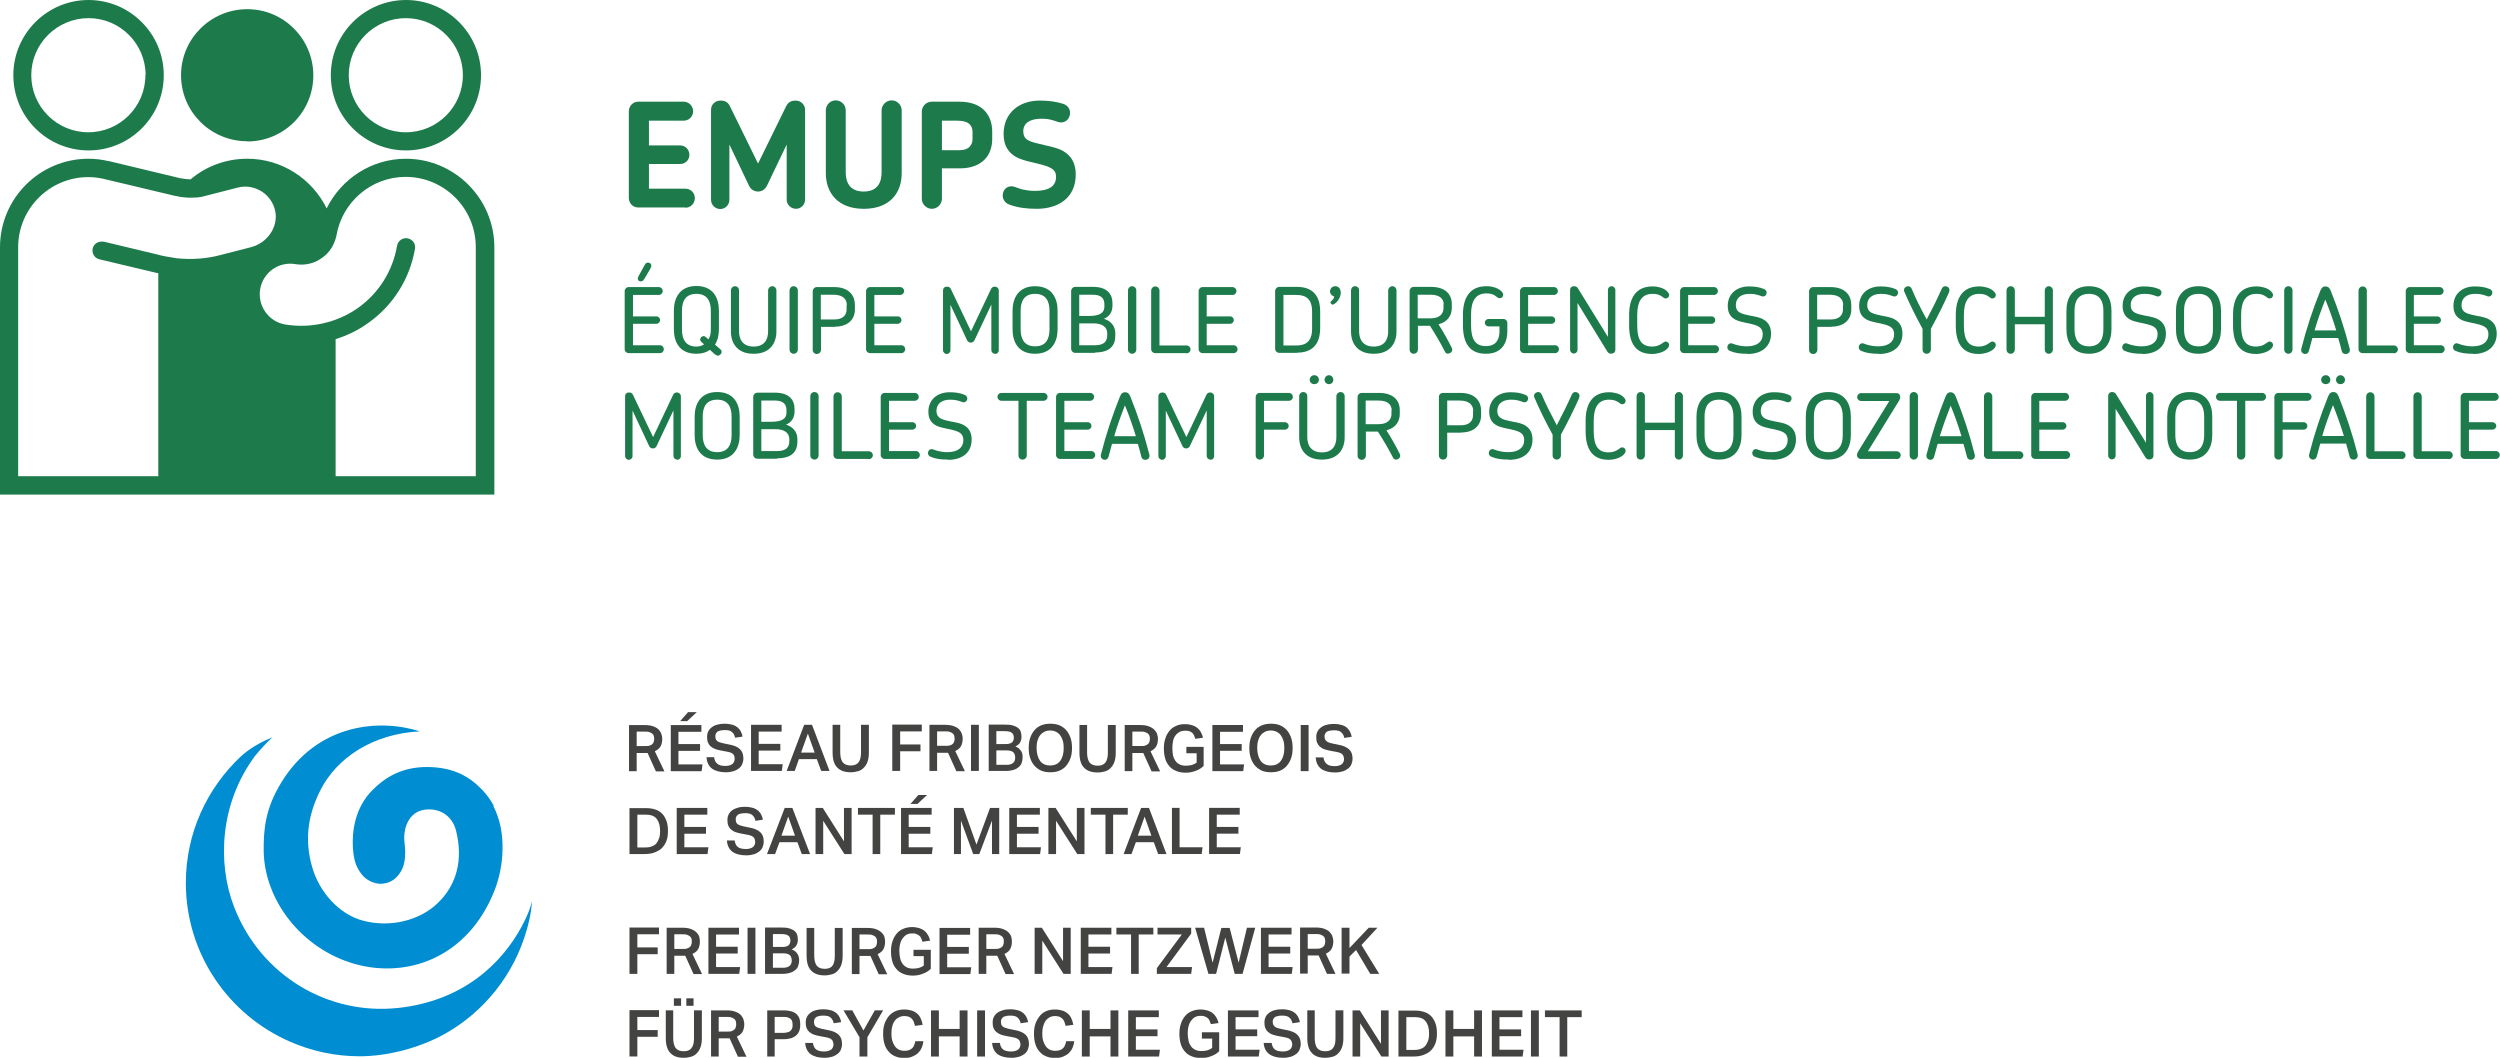 <svg xmlns="http://www.w3.org/2000/svg" xmlns:xlink="http://www.w3.org/1999/xlink" id="Calque_2" viewBox="0 0 114.34 48.38"><defs><style>.cls-1{fill:#008dd2;}.cls-2{clip-path:url(#clippath-1);}.cls-3{fill:#1d7b4b;}.cls-4{clip-path:url(#clippath);}.cls-5{fill:#434342;}.cls-6{fill:none;}</style><clipPath id="clippath"><rect class="cls-6" width="114.34" height="22.61"></rect></clipPath><clipPath id="clippath-1"><rect class="cls-6" x="8.5" y="31.75" width="63.84" height="16.63"></rect></clipPath></defs><g id="Calque_1-2"><g class="cls-4"><path class="cls-3" d="m31.35,9.49h-2.16c-.24,0-.43-.19-.43-.44v-3.96c0-.24.19-.44.43-.44h2.07c.25,0,.44.2.44.44s-.19.43-.44.43h-1.58v1.13h1.43c.23,0,.42.19.42.43s-.19.42-.42.42h-1.43v1.13h1.67c.24,0,.43.19.43.43s-.19.44-.43.44"></path><path class="cls-3" d="m36.41,9.55c-.24,0-.43-.19-.43-.42v-2.52l-.9,1.88c-.09.18-.24.27-.41.27s-.33-.09-.41-.26l-.9-1.89v2.53c0,.23-.19.42-.42.42s-.42-.19-.42-.42v-4.12c0-.24.19-.42.43-.42.23,0,.35.08.44.27l1.28,2.61,1.29-2.63c.1-.2.26-.25.43-.25.24,0,.43.19.43.42v4.11c0,.24-.19.42-.42.42"></path><path class="cls-3" d="m39.5,9.55c-1.19,0-1.73-.74-1.73-1.63v-2.87c0-.25.2-.46.45-.46s.46.2.46.46v2.83c0,.41.15.88.82.88s.82-.46.82-.88v-2.83c0-.25.21-.46.46-.46s.46.21.46.46v2.87c0,.9-.54,1.63-1.73,1.63"></path><path class="cls-3" d="m44.48,6.04c0-.26-.13-.52-.68-.52h-.72v1.35h.8c.45,0,.6-.25.6-.52v-.31Zm-.56,1.66h-.84v1.39c0,.25-.21.46-.46.46s-.46-.21-.46-.46v-3.98c0-.25.2-.46.46-.46h1.25c1.15,0,1.51.71,1.51,1.37v.34c0,.8-.53,1.34-1.47,1.34"></path><path class="cls-3" d="m47.42,9.55c-.46,0-.87-.05-1.25-.19-.21-.07-.31-.25-.31-.42,0-.22.15-.42.4-.42.15,0,.27.09.53.15.14.03.31.06.55.06.68,0,.96-.25.96-.64,0-.28-.14-.42-.66-.56-.33-.09-.86-.18-1.17-.35-.33-.19-.57-.5-.57-1.05,0-.99.74-1.53,1.65-1.53.38,0,.74.04,1.08.15.21.07.31.24.31.41,0,.22-.15.44-.42.44-.13,0-.23-.07-.44-.12-.11-.03-.25-.05-.46-.05-.52,0-.82.21-.82.57s.21.45.65.56c.42.11.92.18,1.21.37.37.23.54.58.54,1.05,0,1.05-.77,1.57-1.79,1.57"></path><path class="cls-3" d="m30.97,21.02c-.1,0-.17-.08-.17-.17v-2.08l-.77,1.63c-.03.07-.1.11-.17.11s-.14-.04-.17-.11l-.76-1.62v2.08c0,.09-.08.17-.17.17s-.17-.08-.17-.17v-2.74c0-.1.07-.17.18-.17.09,0,.15.04.18.11l.92,1.93.92-1.94c.04-.08.11-.1.17-.1.1,0,.18.08.18.17v2.74c0,.1-.08.17-.17.17"></path><path class="cls-3" d="m33.46,19.05c0-.43-.16-.77-.66-.77s-.66.34-.66.77v.85c0,.43.16.78.66.78s.66-.34.66-.78v-.85Zm-.66,1.97c-.78,0-1.03-.55-1.03-1.12v-.85c0-.56.26-1.12,1.03-1.12s1.03.55,1.03,1.12v.85c0,.56-.26,1.12-1.03,1.12"></path><path class="cls-3" d="m36.1,20.08c0-.28-.23-.45-.62-.45h-.66v1h.72c.43,0,.56-.19.56-.46v-.1Zm-.13-1.33c0-.25-.14-.43-.52-.43h-.63v.97h.45c.42,0,.7-.1.7-.42v-.12Zm-.42,2.23h-.91c-.1,0-.19-.08-.19-.19v-2.64c0-.1.08-.19.19-.19h.82c.64,0,.88.34.88.74v.12c0,.3-.15.5-.39.6.32.1.52.34.52.66v.11c0,.45-.24.77-.92.77"></path><path class="cls-3" d="m37.25,21.02c-.1,0-.19-.08-.19-.19v-2.71c0-.1.08-.19.19-.19s.19.09.19.19v2.71c0,.1-.08.19-.19.19"></path><path class="cls-3" d="m39.73,20.99h-1.43c-.1,0-.18-.08-.18-.18v-2.68c0-.1.08-.19.19-.19s.19.09.19.19v2.51h1.24c.1,0,.18.08.18.18s-.08.18-.18.18"></path><path class="cls-3" d="m41.9,20.99h-1.44c-.1,0-.18-.08-.18-.18v-2.66c0-.09.08-.18.18-.18h1.38c.1,0,.18.08.18.18,0,.1-.08.18-.18.18h-1.18v.98h1.07c.1,0,.17.08.17.17s-.08.17-.17.17h-1.07v.98h1.24c.09,0,.17.08.17.18s-.08.18-.17.18"></path><path class="cls-3" d="m43.35,21.02c-.31,0-.56-.03-.79-.13-.08-.03-.12-.1-.12-.17,0-.09.07-.18.17-.18.08,0,.14.06.35.1.1.02.21.04.37.04.5,0,.73-.23.73-.55,0-.25-.13-.36-.4-.44-.22-.07-.61-.11-.83-.22-.22-.11-.37-.29-.37-.64,0-.56.42-.89.97-.89.26,0,.48.03.69.12.08.03.12.1.12.16,0,.09-.06.18-.17.18-.06,0-.13-.05-.31-.09-.08-.02-.17-.03-.31-.03-.39,0-.62.2-.62.51,0,.26.15.36.41.43.28.08.68.1.9.26.19.13.3.32.3.62,0,.6-.43.93-1.07.93"></path><path class="cls-3" d="m47.74,18.33h-.78v2.5c0,.1-.08.19-.19.19s-.19-.08-.19-.19v-2.5h-.78c-.1,0-.18-.08-.18-.18s.08-.18.18-.18h1.93c.1,0,.18.08.18.18s-.08.18-.18.18"></path><path class="cls-3" d="m49.92,20.99h-1.44c-.1,0-.18-.08-.18-.18v-2.66c0-.09.08-.18.18-.18h1.38c.1,0,.18.08.18.18,0,.1-.08.18-.18.18h-1.18v.98h1.07c.1,0,.17.08.17.17s-.08.17-.17.17h-1.07v.98h1.24c.09,0,.17.08.17.18s-.08.18-.17.18"></path><path class="cls-3" d="m51.45,18.54c-.18.46-.35.92-.49,1.41h.99c-.15-.49-.31-.95-.5-1.41m.93,2.49c-.08,0-.16-.04-.18-.14-.05-.2-.1-.4-.16-.59h-1.18c-.05.19-.11.4-.16.59-.03.1-.1.14-.17.14-.1,0-.21-.09-.18-.23.24-.95.53-1.81.87-2.66.07-.17.15-.2.24-.2s.17.03.24.2c.34.85.63,1.71.87,2.66.03.14-.07.23-.18.23"></path><path class="cls-3" d="m55.36,21.02c-.1,0-.17-.08-.17-.17v-2.08l-.77,1.63c-.03.07-.1.11-.17.11s-.14-.04-.17-.11l-.76-1.62v2.08c0,.09-.08.17-.17.17s-.17-.08-.17-.17v-2.74c0-.1.08-.17.18-.17.09,0,.15.04.18.11l.92,1.93.92-1.94c.04-.08.11-.1.17-.1.1,0,.18.08.18.17v2.74c0,.1-.08.17-.17.17"></path><path class="cls-3" d="m58.96,18.33h-1.15v.98h.96c.09,0,.17.08.17.17s-.08.17-.17.17h-.96v1.18c0,.1-.08.19-.19.19s-.19-.08-.19-.19v-2.68c0-.09.08-.18.18-.18h1.34c.1,0,.18.08.18.18,0,.1-.08.18-.18.18"></path><path class="cls-3" d="m60.78,17.16c.11,0,.2.09.2.21s-.09.2-.2.2-.2-.09-.2-.2.09-.21.2-.21m-.67,0c.12,0,.21.09.21.21s-.09.2-.21.2-.21-.09-.21-.2.09-.21.21-.21m.34,3.86c-.72,0-1.03-.46-1.03-1.02v-1.88c0-.1.08-.19.18-.19.11,0,.19.08.19.19v1.87c0,.37.17.7.67.7s.66-.33.66-.7v-1.87c0-.1.09-.19.19-.19.11,0,.19.09.19.19v1.88c0,.56-.32,1.02-1.03,1.02"></path><path class="cls-3" d="m63.65,18.76c0-.23-.16-.44-.59-.44h-.6v1.08h.59c.42,0,.59-.22.59-.46v-.18Zm.21,2.26c-.07,0-.13-.03-.16-.11-.2-.39-.43-.78-.68-1.17h-.55v1.1c0,.1-.08.19-.19.19s-.19-.08-.19-.19v-2.68c0-.1.08-.19.19-.19h.78c.67,0,.96.34.96.79v.18c0,.33-.19.64-.61.74.23.36.43.72.61,1.08.07.14-.05.26-.17.26"></path><path class="cls-3" d="m67.38,18.79c0-.21-.13-.47-.61-.47h-.58v1.13h.63c.39,0,.55-.21.55-.46v-.2Zm-.54,1h-.65v1.04c0,.1-.08.19-.19.19s-.19-.08-.19-.19v-2.68c0-.1.08-.18.19-.18h.79c.71,0,.95.42.95.81v.21c0,.47-.33.79-.91.79"></path><path class="cls-3" d="m69,21.02c-.31,0-.56-.03-.79-.13-.08-.03-.12-.1-.12-.17,0-.09.07-.18.17-.18.07,0,.14.06.35.1.1.02.21.04.37.04.5,0,.73-.23.73-.55,0-.25-.13-.36-.4-.44-.22-.07-.61-.11-.83-.22-.22-.11-.37-.29-.37-.64,0-.56.42-.89.97-.89.26,0,.48.03.69.12.08.03.12.1.12.16,0,.09-.06.18-.17.18-.06,0-.13-.05-.31-.09-.08-.02-.17-.03-.31-.03-.39,0-.62.2-.62.51,0,.26.15.36.41.43.28.08.68.1.9.26.19.13.3.32.3.62,0,.6-.43.93-1.07.93"></path><path class="cls-3" d="m72.23,18.19c-.22.49-.49,1.05-.84,1.69v.95c0,.1-.08.19-.19.19s-.19-.08-.19-.19v-.95c-.35-.64-.62-1.2-.83-1.69-.01-.02-.02-.05-.02-.08,0-.11.1-.18.19-.18.06,0,.12.03.16.11.17.41.41.88.69,1.41.28-.53.51-1,.69-1.41.04-.08.1-.11.16-.11.1,0,.19.07.19.18,0,.02,0,.05-.02.07"></path><path class="cls-3" d="m74.19,18.49c-.07,0-.1-.06-.22-.12-.08-.05-.19-.09-.38-.09-.48,0-.7.33-.7.97v.48c0,.67.21.96.68.96.19,0,.33-.06.42-.12.09-.06.14-.11.2-.11.09,0,.16.07.16.16,0,.07-.05.14-.13.21-.15.12-.4.2-.65.2-.77,0-1.05-.53-1.05-1.3v-.49c0-.74.29-1.3,1.07-1.3.26,0,.5.08.63.19.08.07.13.14.13.2,0,.09-.06.16-.17.16"></path><path class="cls-3" d="m76.79,21.02c-.11,0-.19-.08-.19-.19v-1.16h-1.37v1.16c0,.1-.08.19-.19.19s-.19-.08-.19-.19v-2.71c0-.1.08-.19.19-.19s.19.09.19.19v1.21h1.37v-1.21c0-.1.08-.19.19-.19.1,0,.18.09.18.19v2.71c0,.1-.08.19-.18.19"></path><path class="cls-3" d="m79.28,19.05c0-.43-.16-.77-.66-.77s-.66.34-.66.77v.85c0,.43.16.78.66.78s.66-.34.66-.78v-.85Zm-.66,1.97c-.78,0-1.03-.55-1.03-1.12v-.85c0-.56.26-1.12,1.03-1.12s1.03.55,1.03,1.12v.85c0,.56-.26,1.12-1.03,1.12"></path><path class="cls-3" d="m81.05,21.02c-.31,0-.56-.03-.79-.13-.08-.03-.12-.1-.12-.17,0-.09.07-.18.17-.18.07,0,.14.06.35.1.1.02.21.04.37.04.5,0,.73-.23.73-.55,0-.25-.13-.36-.4-.44-.22-.07-.61-.11-.83-.22-.22-.11-.37-.29-.37-.64,0-.56.42-.89.97-.89.26,0,.48.03.69.12.08.03.12.1.12.16,0,.09-.06.18-.17.18-.06,0-.13-.05-.31-.09-.08-.02-.17-.03-.31-.03-.39,0-.62.2-.62.51,0,.26.15.36.41.43.28.08.68.1.9.26.19.13.3.32.3.62,0,.6-.43.93-1.07.93"></path><path class="cls-3" d="m84.28,19.05c0-.43-.16-.77-.66-.77s-.66.34-.66.77v.85c0,.43.16.78.66.78s.66-.34.66-.78v-.85Zm-.66,1.97c-.78,0-1.03-.55-1.03-1.12v-.85c0-.56.26-1.12,1.03-1.12s1.03.55,1.03,1.12v.85c0,.56-.26,1.12-1.03,1.12"></path><path class="cls-3" d="m86.74,20.99h-1.63c-.11,0-.18-.08-.18-.18,0-.06.03-.12.06-.17l1.42-2.3h-1.29c-.1,0-.18-.08-.18-.18s.08-.18.18-.18h1.62c.11,0,.17.08.17.18,0,.05-.02.11-.05.16l-1.43,2.32h1.32c.1,0,.18.08.18.18s-.08.18-.18.18"></path><path class="cls-3" d="m87.53,21.02c-.1,0-.19-.08-.19-.19v-2.71c0-.1.08-.19.19-.19s.19.09.19.19v2.71c0,.1-.08.19-.19.19"></path><path class="cls-3" d="m89.22,18.54c-.18.46-.35.92-.5,1.41h.99c-.15-.49-.31-.95-.5-1.41m.93,2.49c-.08,0-.16-.04-.18-.14-.05-.2-.1-.4-.16-.59h-1.18c-.05.19-.11.4-.16.59-.03.1-.1.14-.17.14-.1,0-.21-.09-.18-.23.24-.95.53-1.81.87-2.66.07-.17.15-.2.23-.2s.17.03.24.2c.34.85.63,1.71.87,2.66.03.14-.07.23-.18.23"></path><path class="cls-3" d="m92.35,20.99h-1.43c-.1,0-.18-.08-.18-.18v-2.68c0-.1.08-.19.19-.19s.19.09.19.19v2.51h1.24c.1,0,.18.08.18.18s-.08.18-.18.18"></path><path class="cls-3" d="m94.52,20.99h-1.44c-.1,0-.18-.08-.18-.18v-2.66c0-.09.08-.18.18-.18h1.37c.1,0,.18.08.18.18,0,.1-.08.18-.18.18h-1.18v.98h1.07c.1,0,.17.08.17.17s-.08.17-.17.17h-1.07v.98h1.24c.09,0,.17.08.17.18s-.08.18-.17.18"></path><path class="cls-3" d="m98.31,21.02c-.07,0-.14-.03-.18-.09l-1.37-2.23v2.14c0,.1-.08.17-.17.17s-.17-.08-.17-.17v-2.74c0-.09.07-.17.18-.17.08,0,.14.03.18.1l1.37,2.22v-2.15c0-.09.08-.17.17-.17s.17.08.17.17v2.74c0,.1-.07.17-.18.17"></path><path class="cls-3" d="m100.81,19.05c0-.43-.16-.77-.66-.77s-.66.34-.66.77v.85c0,.43.16.78.66.78s.66-.34.66-.78v-.85Zm-.66,1.97c-.78,0-1.03-.55-1.03-1.12v-.85c0-.56.26-1.12,1.03-1.12s1.03.55,1.03,1.12v.85c0,.56-.26,1.12-1.03,1.12"></path><path class="cls-3" d="m103.47,18.33h-.78v2.5c0,.1-.08.19-.19.19s-.19-.08-.19-.19v-2.5h-.78c-.1,0-.18-.08-.18-.18s.08-.18.18-.18h1.93c.1,0,.18.08.18.18s-.08.18-.18.18"></path><path class="cls-3" d="m105.55,18.33h-1.15v.98h.96c.1,0,.17.08.17.17s-.07.17-.17.17h-.96v1.18c0,.1-.08.19-.19.19s-.19-.08-.19-.19v-2.68c0-.09.08-.18.18-.18h1.34c.1,0,.18.08.18.18,0,.1-.08.18-.18.18"></path><path class="cls-3" d="m107.04,17.16c.11,0,.21.09.21.21s-.09.2-.21.2-.2-.09-.2-.2.09-.21.2-.21m-.34,1.37c-.18.46-.35.92-.49,1.41h.99c-.15-.49-.31-.95-.5-1.41m-.33-1.37c.12,0,.21.09.21.21s-.09.2-.21.2-.21-.09-.21-.2.09-.21.21-.21m1.27,3.86c-.08,0-.16-.04-.18-.14-.05-.2-.1-.4-.16-.59h-1.18c-.05.19-.11.4-.16.59-.03.1-.1.14-.17.14-.1,0-.21-.09-.18-.23.24-.95.53-1.81.87-2.66.07-.17.15-.2.24-.2s.17.03.24.2c.34.85.63,1.71.87,2.66.03.14-.07.23-.18.23"></path><path class="cls-3" d="m109.83,20.99h-1.43c-.1,0-.18-.08-.18-.18v-2.68c0-.1.08-.19.19-.19s.19.09.19.19v2.51h1.24c.1,0,.18.08.18.18s-.08.18-.18.18"></path><path class="cls-3" d="m111.99,20.99h-1.43c-.1,0-.18-.08-.18-.18v-2.68c0-.1.08-.19.19-.19s.19.09.19.19v2.51h1.24c.1,0,.18.08.18.18s-.08.18-.18.18"></path><path class="cls-3" d="m114.16,20.99h-1.44c-.1,0-.18-.08-.18-.18v-2.66c0-.09.08-.18.18-.18h1.38c.1,0,.18.08.18.18,0,.1-.08.18-.18.18h-1.18v.98h1.07c.1,0,.18.08.18.17s-.08.17-.18.17h-1.07v.98h1.24c.09,0,.17.08.17.18s-.08.18-.17.18"></path><path class="cls-3" d="m29.75,12.28l-.29.49c-.05.07-.08.1-.16.1s-.13-.06-.13-.13c0-.04.01-.06.03-.1l.29-.53c.03-.06.07-.1.15-.1.1,0,.15.07.15.15,0,.04-.02.09-.05.12m.45,3.87h-1.44c-.1,0-.18-.08-.18-.18v-2.66c0-.09.08-.18.18-.18h1.38c.1,0,.18.08.18.18s-.08.18-.18.18h-1.18v.98h1.07c.1,0,.17.08.17.17s-.08.17-.17.17h-1.07v.98h1.24c.09,0,.17.08.17.18s-.08.18-.17.18"></path><path class="cls-3" d="m32.51,14.21c0-.43-.16-.77-.66-.77s-.66.34-.66.77v.86c0,.43.16.78.66.78.15,0,.26-.04.35-.1l-.13-.12c-.07-.06-.06-.15,0-.21.05-.05.13-.07.19-.02l.14.12c.08-.12.11-.27.11-.44v-.86Zm.21,2.02l-.25-.23c-.15.11-.35.18-.62.18-.78,0-1.03-.55-1.03-1.12v-.86c0-.56.26-1.12,1.03-1.12s1.03.55,1.03,1.12v.86c0,.25-.05.5-.18.7l.25.22c.08.07.07.17,0,.23-.06.07-.16.08-.23,0"></path><path class="cls-3" d="m34.46,16.18c-.72,0-1.03-.46-1.03-1.02v-1.88c0-.1.08-.19.18-.19.11,0,.19.08.19.19v1.87c0,.37.17.7.67.7s.66-.33.66-.7v-1.87c0-.1.09-.19.19-.19.11,0,.19.09.19.19v1.88c0,.56-.32,1.02-1.03,1.02"></path><path class="cls-3" d="m36.3,16.18c-.1,0-.19-.08-.19-.19v-2.71c0-.1.08-.19.19-.19s.19.09.19.19v2.71c0,.1-.08.19-.19.19"></path><path class="cls-3" d="m38.73,13.95c0-.22-.13-.47-.61-.47h-.58v1.13h.63c.39,0,.55-.21.55-.46v-.2Zm-.54,1h-.64v1.05c0,.1-.08.19-.19.19s-.19-.08-.19-.19v-2.68c0-.1.08-.19.19-.19h.79c.71,0,.95.42.95.81v.21c0,.47-.33.79-.91.79"></path><path class="cls-3" d="m41.23,16.15h-1.44c-.1,0-.18-.08-.18-.18v-2.66c0-.09.08-.18.18-.18h1.38c.1,0,.18.08.18.18s-.08.18-.18.18h-1.18v.98h1.07c.1,0,.17.08.17.17s-.08.17-.17.17h-1.07v.98h1.24c.09,0,.17.08.17.18s-.08.18-.17.18"></path><path class="cls-3" d="m45.51,16.18c-.1,0-.17-.08-.17-.17v-2.08l-.77,1.63c-.03.07-.1.11-.17.11s-.14-.04-.17-.11l-.76-1.62v2.08c0,.09-.08.17-.17.17s-.17-.08-.17-.17v-2.74c0-.1.07-.17.18-.17.09,0,.15.04.18.11l.92,1.93.92-1.94c.04-.08.11-.1.17-.1.1,0,.18.08.18.17v2.74c0,.1-.08.17-.17.17"></path><path class="cls-3" d="m48,14.21c0-.43-.16-.77-.66-.77s-.66.34-.66.77v.85c0,.43.16.78.66.78s.66-.34.66-.78v-.85Zm-.66,1.97c-.78,0-1.03-.55-1.03-1.12v-.85c0-.56.26-1.12,1.03-1.12s1.03.55,1.03,1.12v.85c0,.56-.26,1.12-1.03,1.12"></path><path class="cls-3" d="m50.64,15.24c0-.28-.23-.45-.62-.45h-.66v1h.72c.43,0,.56-.19.56-.46v-.1Zm-.13-1.33c0-.25-.14-.43-.52-.43h-.63v.97h.45c.42,0,.7-.1.7-.43v-.12Zm-.42,2.23h-.91c-.1,0-.19-.08-.19-.19v-2.64c0-.1.08-.19.19-.19h.82c.64,0,.88.34.88.74v.12c0,.3-.15.5-.39.6.32.1.52.34.52.66v.11c0,.45-.24.77-.92.77"></path><path class="cls-3" d="m51.78,16.18c-.1,0-.19-.08-.19-.19v-2.71c0-.1.08-.19.19-.19s.19.09.19.19v2.71c0,.1-.08.19-.19.19"></path><path class="cls-3" d="m54.26,16.15h-1.43c-.1,0-.18-.08-.18-.18v-2.68c0-.1.08-.19.19-.19s.19.09.19.19v2.51h1.24c.1,0,.18.08.18.18s-.08.18-.18.18"></path><path class="cls-3" d="m56.44,16.15h-1.44c-.1,0-.18-.08-.18-.18v-2.66c0-.09.08-.18.18-.18h1.37c.1,0,.18.08.18.18s-.08.18-.18.18h-1.18v.98h1.07c.1,0,.17.08.17.17s-.08.17-.17.17h-1.07v.98h1.24c.09,0,.17.08.17.18s-.08.18-.17.18"></path><path class="cls-3" d="m60.01,14.26c0-.39-.11-.77-.71-.77h-.6v2.31h.6c.6,0,.71-.39.71-.77v-.76Zm-.69,1.88h-.81c-.1,0-.19-.08-.19-.19v-2.64c0-.1.08-.19.19-.19h.81c.92,0,1.06.67,1.06,1.12v.77c0,.45-.14,1.12-1.06,1.12"></path><path class="cls-3" d="m60.94,13.93s-.09-.04-.09-.09c0-.09.14-.09.17-.28-.11-.03-.19-.12-.19-.23,0-.14.11-.24.24-.24.15,0,.25.12.25.29,0,.34-.3.56-.39.56"></path><path class="cls-3" d="m62.82,16.18c-.72,0-1.03-.46-1.03-1.02v-1.88c0-.1.08-.19.18-.19.11,0,.19.08.19.19v1.87c0,.37.17.7.67.7s.66-.33.66-.7v-1.87c0-.1.09-.19.19-.19.11,0,.19.09.19.19v1.88c0,.56-.32,1.02-1.03,1.02"></path><path class="cls-3" d="m66.03,13.92c0-.23-.16-.44-.59-.44h-.6v1.08h.59c.42,0,.59-.22.59-.46v-.18Zm.21,2.26c-.07,0-.13-.03-.16-.11-.2-.39-.43-.78-.68-1.17h-.55v1.09c0,.1-.08.19-.19.19s-.19-.08-.19-.19v-2.68c0-.1.08-.19.19-.19h.78c.67,0,.96.34.96.79v.18c0,.33-.19.64-.61.74.23.36.43.72.61,1.08.07.14-.05.26-.17.26"></path><path class="cls-3" d="m67.96,16.18c-.77,0-1.05-.52-1.05-1.3v-.49c0-.74.29-1.3,1.07-1.3.27,0,.5.08.64.19.09.07.13.14.13.2,0,.09-.06.16-.17.16-.07,0-.11-.06-.22-.13-.08-.05-.19-.09-.38-.09-.48,0-.7.33-.7.97v.48c0,.67.21.96.68.96.43,0,.62-.26.62-.68v-.22h-.5c-.09,0-.17-.08-.17-.17s.07-.17.17-.17h.68c.1,0,.18.08.18.19v.37c0,.58-.29,1.03-.97,1.03"></path><path class="cls-3" d="m71.14,16.15h-1.44c-.1,0-.18-.08-.18-.18v-2.66c0-.09.08-.18.18-.18h1.37c.1,0,.18.08.18.18s-.08.18-.18.18h-1.18v.98h1.07c.1,0,.17.08.17.17s-.08.17-.17.17h-1.07v.98h1.24c.09,0,.17.08.17.18s-.08.18-.17.18"></path><path class="cls-3" d="m73.7,16.18c-.07,0-.14-.03-.18-.09l-1.37-2.23v2.14c0,.1-.08.17-.17.17s-.17-.08-.17-.17v-2.74c0-.1.07-.17.18-.17.08,0,.14.03.18.1l1.37,2.22v-2.15c0-.1.08-.17.17-.17s.17.08.17.17v2.74c0,.1-.07.17-.18.17"></path><path class="cls-3" d="m76.17,13.65c-.07,0-.1-.06-.21-.12-.08-.05-.19-.09-.38-.09-.48,0-.7.33-.7.97v.48c0,.67.21.96.68.96.19,0,.33-.06.42-.12.09-.06.15-.11.2-.11.09,0,.16.07.16.16,0,.07-.05.14-.13.21-.15.12-.41.2-.65.2-.77,0-1.05-.52-1.05-1.3v-.49c0-.74.29-1.3,1.07-1.3.26,0,.5.08.63.19.08.07.13.14.13.2,0,.09-.06.16-.17.16"></path><path class="cls-3" d="m78.46,16.15h-1.44c-.1,0-.18-.08-.18-.18v-2.66c0-.09.08-.18.18-.18h1.37c.1,0,.18.08.18.18s-.08.18-.18.18h-1.18v.98h1.07c.1,0,.17.08.17.17s-.08.17-.17.17h-1.07v.98h1.24c.09,0,.17.08.17.18s-.08.18-.17.18"></path><path class="cls-3" d="m79.91,16.18c-.31,0-.56-.03-.79-.13-.08-.03-.12-.1-.12-.17,0-.09.07-.18.17-.18.07,0,.14.06.35.1.1.02.21.04.37.04.5,0,.73-.23.73-.55,0-.25-.13-.36-.4-.44-.22-.07-.61-.11-.83-.22-.22-.11-.37-.29-.37-.64,0-.56.42-.89.97-.89.26,0,.48.03.69.12.08.03.12.1.12.16,0,.09-.06.18-.17.18-.06,0-.13-.05-.31-.09-.08-.02-.17-.03-.31-.03-.39,0-.62.2-.62.51,0,.27.15.36.41.43.28.08.68.1.9.26.19.13.3.32.3.62,0,.59-.43.93-1.07.93"></path><path class="cls-3" d="m84.3,13.95c0-.22-.13-.47-.61-.47h-.58v1.13h.63c.39,0,.55-.21.55-.46v-.2Zm-.54,1h-.64v1.05c0,.1-.08.19-.19.19s-.19-.08-.19-.19v-2.68c0-.1.08-.19.19-.19h.79c.71,0,.95.42.95.81v.21c0,.47-.33.79-.91.79"></path><path class="cls-3" d="m85.92,16.18c-.31,0-.56-.03-.79-.13-.08-.03-.12-.1-.12-.17,0-.09.07-.18.17-.18.07,0,.14.06.35.1.1.02.21.04.37.04.5,0,.73-.23.73-.55,0-.25-.13-.36-.4-.44-.22-.07-.61-.11-.83-.22-.22-.11-.37-.29-.37-.64,0-.56.42-.89.97-.89.26,0,.48.03.69.12.08.03.12.1.12.16,0,.09-.06.18-.17.18-.06,0-.13-.05-.31-.09-.08-.02-.17-.03-.31-.03-.39,0-.62.2-.62.51,0,.27.15.36.41.43.28.08.68.1.9.26.19.13.3.32.3.62,0,.59-.43.93-1.07.93"></path><path class="cls-3" d="m89.15,13.35c-.22.49-.49,1.05-.84,1.69v.95c0,.1-.08.19-.19.19s-.19-.08-.19-.19v-.95c-.35-.64-.62-1.2-.83-1.69-.01-.02-.02-.05-.02-.08,0-.11.1-.18.19-.18.06,0,.12.03.16.11.17.41.4.89.69,1.41.28-.53.51-1,.69-1.41.04-.08.1-.11.16-.11.1,0,.19.07.19.18,0,.02,0,.05-.02.07"></path><path class="cls-3" d="m91.11,13.65c-.07,0-.1-.06-.21-.12-.08-.05-.19-.09-.38-.09-.48,0-.7.33-.7.97v.48c0,.67.21.96.68.96.19,0,.33-.06.42-.12.09-.06.15-.11.2-.11.09,0,.16.07.16.16,0,.07-.05.14-.13.21-.15.12-.41.2-.65.2-.77,0-1.05-.52-1.05-1.3v-.49c0-.74.29-1.3,1.07-1.3.26,0,.5.08.63.19.08.07.13.14.13.2,0,.09-.06.16-.17.16"></path><path class="cls-3" d="m93.71,16.18c-.11,0-.19-.08-.19-.19v-1.16h-1.37v1.16c0,.1-.08.19-.19.19s-.19-.08-.19-.19v-2.71c0-.1.08-.19.19-.19s.19.09.19.19v1.21h1.37v-1.21c0-.1.08-.19.19-.19.1,0,.18.09.18.19v2.71c0,.1-.08.19-.18.19"></path><path class="cls-3" d="m96.2,14.21c0-.43-.16-.77-.66-.77s-.66.34-.66.77v.85c0,.43.16.78.66.78s.66-.34.66-.78v-.85Zm-.66,1.97c-.78,0-1.03-.55-1.03-1.12v-.85c0-.56.26-1.12,1.03-1.12s1.03.55,1.03,1.12v.85c0,.56-.26,1.12-1.03,1.12"></path><path class="cls-3" d="m97.97,16.18c-.31,0-.56-.03-.79-.13-.08-.03-.12-.1-.12-.17,0-.09.07-.18.17-.18.07,0,.14.06.35.1.1.02.21.04.37.04.5,0,.73-.23.73-.55,0-.25-.13-.36-.4-.44-.22-.07-.61-.11-.83-.22-.22-.11-.37-.29-.37-.64,0-.56.42-.89.97-.89.26,0,.48.03.69.12.08.03.12.1.12.16,0,.09-.06.18-.17.18-.06,0-.13-.05-.31-.09-.08-.02-.17-.03-.31-.03-.39,0-.62.2-.62.51,0,.27.15.36.41.43.28.08.68.1.9.26.19.13.3.32.3.62,0,.59-.43.93-1.07.93"></path><path class="cls-3" d="m101.21,14.21c0-.43-.16-.77-.66-.77s-.66.34-.66.77v.85c0,.43.16.78.66.78s.66-.34.66-.78v-.85Zm-.66,1.97c-.78,0-1.03-.55-1.03-1.12v-.85c0-.56.26-1.12,1.03-1.12s1.03.55,1.03,1.12v.85c0,.56-.26,1.12-1.03,1.12"></path><path class="cls-3" d="m103.79,13.65c-.07,0-.1-.06-.21-.12-.08-.05-.19-.09-.38-.09-.48,0-.7.33-.7.97v.48c0,.67.21.96.68.96.19,0,.33-.06.42-.12.09-.06.15-.11.2-.11.09,0,.16.07.16.16,0,.07-.05.14-.13.21-.15.12-.41.2-.65.2-.77,0-1.05-.52-1.05-1.3v-.49c0-.74.29-1.3,1.07-1.3.26,0,.5.08.63.19.08.07.13.14.13.2,0,.09-.06.16-.17.16"></path><path class="cls-3" d="m104.66,16.18c-.1,0-.19-.08-.19-.19v-2.71c0-.1.08-.19.19-.19s.19.09.19.19v2.71c0,.1-.08.19-.19.19"></path><path class="cls-3" d="m106.35,13.7c-.18.46-.35.92-.49,1.41h.99c-.15-.49-.31-.95-.5-1.41m.93,2.49c-.08,0-.16-.04-.18-.14-.05-.2-.1-.4-.16-.59h-1.18c-.05.2-.11.4-.16.59-.03.1-.1.14-.17.14-.1,0-.21-.09-.18-.23.24-.95.53-1.81.87-2.66.07-.17.15-.2.24-.2s.17.03.24.2c.34.85.63,1.71.87,2.66.03.14-.07.23-.18.23"></path><path class="cls-3" d="m109.48,16.15h-1.43c-.1,0-.18-.08-.18-.18v-2.68c0-.1.08-.19.19-.19s.19.09.19.19v2.51h1.24c.1,0,.18.08.18.18s-.08.18-.18.18"></path><path class="cls-3" d="m111.65,16.15h-1.44c-.1,0-.18-.08-.18-.18v-2.66c0-.09.08-.18.18-.18h1.37c.1,0,.18.08.18.18s-.08.18-.18.18h-1.18v.98h1.07c.1,0,.17.08.17.17s-.08.17-.17.17h-1.07v.98h1.24c.09,0,.17.08.17.18s-.08.18-.17.18"></path><path class="cls-3" d="m113.1,16.18c-.31,0-.56-.03-.79-.13-.08-.03-.12-.1-.12-.17,0-.09.07-.18.17-.18.07,0,.14.06.35.1.1.02.21.04.37.04.5,0,.73-.23.73-.55,0-.25-.13-.36-.4-.44-.22-.07-.61-.11-.83-.22-.22-.11-.37-.29-.37-.64,0-.56.42-.89.97-.89.26,0,.48.03.69.12.08.03.12.1.12.16,0,.09-.06.18-.17.18-.06,0-.13-.05-.31-.09-.08-.02-.17-.03-.31-.03-.39,0-.62.2-.62.51,0,.27.15.36.41.43.28.08.68.1.9.26.19.13.3.32.3.62,0,.59-.43.93-1.07.93"></path><path class="cls-3" d="m11.31,6.47c1.67,0,3.02-1.35,3.02-3.02S12.98.42,11.31.42s-3.03,1.35-3.03,3.02,1.35,3.02,3.03,3.02"></path><path class="cls-3" d="m6.65,3.44c0,1.44-1.17,2.61-2.61,2.61s-2.61-1.17-2.61-2.61S2.61.83,4.05.83s2.61,1.17,2.61,2.61m-2.61,3.44c1.9,0,3.44-1.54,3.44-3.44S5.94,0,4.05,0,.61,1.54.61,3.44s1.54,3.44,3.44,3.44"></path><path class="cls-3" d="m21.17,3.44c0,1.44-1.17,2.61-2.61,2.61s-2.61-1.17-2.61-2.61,1.17-2.61,2.61-2.61,2.61,1.17,2.61,2.61m-2.61,3.44c1.9,0,3.44-1.54,3.44-3.44S20.46,0,18.57,0s-3.44,1.54-3.44,3.44,1.54,3.44,3.44,3.44"></path><path class="cls-3" d="m7.26,21.78H.83v-10.47c0-1.77,1.44-3.21,3.21-3.21.28,0,.56.04.82.11h0s1.56.37,1.56.37l.75.18.84.2h.02c.15.04.29.06.44.07.19.02.38.01.57,0,.12-.01.24-.04.35-.07l1.48-.38c.38-.1.76-.03,1.09.17.33.21.55.53.63.91.14.72-.36,1.46-1.13,1.65l-1.4.36c-.65.17-1.33.21-1.99.14-.14-.02-.28-.05-.42-.07-.09-.02-.18-.03-.26-.05l-.15-.04-2.5-.6s-.05,0-.07,0c-.2-.01-.38.11-.43.31-.05.22.08.45.31.5l2.65.63s.03,0,.04,0v9.28Zm14.52,0h-6.43v-6.27c.52-.16,1.02-.4,1.48-.73,1.15-.81,1.91-2.02,2.15-3.4.04-.23-.11-.44-.34-.48-.22-.04-.44.11-.48.34h0c-.2,1.16-.84,2.18-1.81,2.86-.31.22-.65.39-1,.52-.14.05-.28.1-.42.13-.14.04-.28.07-.42.09-.48.08-.98.08-1.47,0-.76-.13-1.27-.86-1.14-1.62.13-.76.85-1.27,1.61-1.14.35.06.7,0,1-.15.15-.08.29-.18.42-.3.18-.18.32-.4.4-.65.02-.07.05-.15.06-.22h0c.26-1.51,1.58-2.67,3.16-2.67,1.77,0,3.21,1.44,3.21,3.21v10.47Zm-3.21-14.52c-1.59,0-2.97.93-3.63,2.27-.66-1.34-2.04-2.27-3.63-2.27-.99,0-1.89.35-2.59.94-.16,0-.32-.02-.48-.05l-3.25-.78s-.01,0-.02,0c-.3-.07-.6-.11-.92-.11C1.82,7.26,0,9.07,0,11.31v11.31h22.61v-11.31c0-2.23-1.82-4.05-4.05-4.05"></path></g><g class="cls-2"><path class="cls-5" d="m60.17,34.63c.02.24.1.41.25.53.15.11.37.17.64.17.13,0,.25-.02.35-.05.1-.03.18-.08.25-.13.07-.06.12-.12.15-.2.03-.07.05-.16.05-.25,0-.19-.05-.33-.16-.43-.11-.1-.27-.17-.49-.21l-.29-.06c-.13-.03-.21-.06-.26-.11-.05-.05-.08-.11-.08-.21,0-.04,0-.07.02-.11.01-.03.04-.07.07-.09.03-.03.08-.05.14-.06.06-.01.13-.02.21-.02.15,0,.26.03.32.09.07.06.12.14.14.26l.34-.05c-.01-.08-.03-.15-.07-.22-.03-.07-.08-.13-.14-.19s-.14-.1-.24-.13c-.1-.03-.22-.05-.37-.05-.11,0-.22.01-.32.04-.1.02-.18.06-.25.11-.07.05-.13.11-.17.19-.04.07-.06.16-.06.26s.01.19.04.26c.03.07.07.13.13.18.06.05.12.09.21.12.08.03.18.05.28.07l.27.05c.07.01.12.03.17.05s.08.04.1.07c.03.03.04.06.05.09,0,.03.02.07.02.1,0,.04,0,.09-.02.13-.01.04-.04.08-.07.11-.03.03-.08.05-.13.07-.06.02-.12.03-.2.03-.17,0-.29-.03-.37-.1-.08-.06-.13-.16-.15-.3h-.36Zm-.68.64h.36v-2.11h-.36v2.11Zm-1.83-.47c-.1-.14-.16-.34-.16-.59,0-.12.01-.24.04-.33.03-.1.06-.18.12-.25.05-.07.12-.12.19-.16.08-.04.17-.06.27-.06s.19.02.27.06c.08.04.14.09.19.16.05.07.09.15.12.25.03.1.04.21.04.33,0,.25-.05.44-.16.59-.1.14-.26.21-.46.21s-.36-.07-.46-.21m.88.45c.12-.05.22-.12.31-.22.08-.1.15-.21.2-.35.05-.14.07-.29.07-.47s-.02-.33-.07-.47c-.05-.14-.11-.25-.2-.35-.08-.09-.19-.17-.31-.22-.12-.05-.26-.07-.41-.07s-.28.02-.41.07c-.12.05-.23.12-.31.22-.09.1-.15.21-.2.35-.05.14-.07.29-.07.47s.02.33.07.47c.05.14.11.25.2.35.09.09.19.17.31.22.12.05.26.07.41.07s.29-.02.41-.07m-3.1.02h1.42l.04-.31h-1.1v-.62h.99v-.31h-.99v-.56h1.05v-.31h-1.4v2.11Zm-1.18-1.12v.3h.47v.43c-.07.05-.15.09-.23.11-.08.02-.17.03-.27.03-.11,0-.2-.02-.28-.06-.08-.04-.14-.09-.19-.16-.05-.07-.09-.15-.11-.25-.02-.1-.03-.21-.03-.33s.01-.23.03-.33c.02-.1.06-.18.11-.25.05-.07.11-.12.18-.16.07-.04.16-.06.26-.06.07,0,.14,0,.19.02.05.02.1.04.13.07s.07.07.09.12c.02.05.04.1.06.16l.35-.05c-.02-.09-.05-.17-.09-.24-.04-.08-.09-.14-.16-.2-.07-.06-.15-.1-.24-.13s-.21-.05-.34-.05c-.15,0-.28.02-.4.08-.12.05-.22.12-.3.22-.08.1-.15.21-.19.35-.05.14-.07.29-.07.46s.02.32.06.46c.04.14.1.25.19.35.08.1.19.17.31.22.12.05.27.08.43.08.15,0,.3-.02.45-.08.15-.05.28-.13.38-.23v-.87h-.8Zm-2.82-.99v2.11h.35v-.83h.38s.04,0,.06,0c.02,0,.04,0,.06,0l.38.84h.39l-.44-.92c.12-.06.21-.13.26-.22s.08-.21.08-.35c0-.07-.01-.14-.04-.22-.02-.07-.07-.14-.13-.2-.06-.06-.14-.11-.25-.15-.1-.04-.23-.06-.39-.06h-.72Zm.35.98v-.68h.36c.08,0,.16,0,.21.02.06.02.1.04.14.07.03.03.06.06.07.1.02.04.02.09.02.13,0,.05,0,.1-.02.14-.01.04-.03.08-.07.11-.03.03-.07.05-.13.07-.05.02-.12.02-.2.02h-.4Zm-2.42-.98v1.26c0,.32.07.55.21.69.14.15.35.22.62.22.12,0,.24-.02.34-.05.1-.03.19-.08.26-.16.07-.07.13-.16.17-.28.04-.11.06-.25.06-.41v-1.27h-.36v1.27c0,.2-.04.35-.11.44-.07.1-.19.15-.36.15s-.29-.05-.37-.15c-.07-.1-.11-.25-.11-.44v-1.27h-.36Zm-1.8,1.64c-.1-.14-.16-.34-.16-.59,0-.12.01-.24.04-.33.03-.1.06-.18.12-.25.05-.07.12-.12.19-.16.08-.04.17-.06.27-.06s.19.02.27.06c.08.04.14.09.19.16.05.07.09.15.12.25.03.1.04.21.04.33,0,.25-.05.44-.16.59-.1.14-.26.21-.46.21s-.36-.07-.46-.21m.88.45c.12-.05.22-.12.31-.22.08-.1.15-.21.2-.35.05-.14.07-.29.07-.47s-.02-.33-.07-.47c-.05-.14-.11-.25-.2-.35s-.19-.17-.31-.22c-.12-.05-.26-.07-.41-.07s-.28.02-.41.07c-.12.05-.23.12-.31.22-.09.1-.15.21-.2.35-.05.14-.07.29-.07.47s.02.33.07.47c.05.14.11.25.2.35.09.09.19.17.31.22.12.05.26.07.41.07s.29-.02.41-.07m-2.88-.27v-.66h.46c.15,0,.25.03.31.08.06.06.09.14.09.24,0,.05,0,.1-.02.14-.01.04-.04.08-.07.11-.03.03-.08.05-.13.07-.06.02-.13.02-.21.02h-.43Zm0-.96v-.58h.37c.16,0,.27.02.33.07.06.04.1.12.1.22s-.03.17-.08.22c-.06.05-.15.08-.29.08h-.43Zm-.35,1.24h.78c.14,0,.27-.02.36-.05.1-.03.18-.08.24-.13.06-.06.11-.12.13-.2.03-.08.04-.16.04-.25,0-.05,0-.09-.01-.14-.01-.05-.03-.09-.05-.13-.03-.04-.06-.08-.1-.12-.04-.04-.1-.07-.17-.1.1-.05.18-.11.22-.19.04-.08.06-.16.06-.25,0-.08-.01-.15-.03-.22-.02-.07-.06-.13-.12-.18-.06-.05-.14-.09-.24-.12-.1-.03-.22-.04-.38-.04h-.73v2.11Zm-.81,0h.36v-2.11h-.36v2.11Zm-1.9-2.11v2.11h.35v-.83h.38s.04,0,.06,0c.02,0,.04,0,.06,0l.38.84h.39l-.44-.92c.12-.06.21-.13.26-.22s.08-.21.08-.35c0-.07-.01-.14-.04-.22-.02-.07-.07-.14-.12-.2-.06-.06-.14-.11-.25-.15-.1-.04-.24-.06-.4-.06h-.72Zm.35.98v-.68h.36c.08,0,.16,0,.21.02.06.02.1.04.14.07.03.03.06.06.07.1.01.04.02.09.02.13,0,.05,0,.1-.02.14-.01.04-.03.08-.06.11-.03.03-.07.05-.13.07-.05.02-.12.02-.2.02h-.4Zm-2.05-.98v2.11h.36v-.9h.93v-.31h-.93v-.6h.99v-.31h-1.35Zm-2.73,0v1.26c0,.32.07.55.21.69.14.15.35.22.62.22.12,0,.24-.02.34-.05.1-.03.19-.08.26-.16.07-.07.13-.16.17-.28.04-.11.06-.25.06-.41v-1.27h-.36v1.27c0,.2-.04.35-.11.44-.07.1-.19.15-.36.15s-.29-.05-.37-.15c-.07-.1-.11-.25-.11-.44v-1.27h-.36Zm-1.44,1.27l.31-.87.31.87h-.62Zm-.66.84h.37l.19-.54h.82l.2.54h.38l-.8-2.11h-.36l-.8,2.11Zm-1.64,0h1.42l.04-.31h-1.1v-.62h.99v-.31h-.99v-.56h1.05v-.31h-1.4v2.11Zm-2.03-.64c.02.24.1.41.25.53.15.11.37.17.64.17.13,0,.25-.02.35-.05.1-.03.18-.08.25-.13.07-.06.12-.12.15-.2.03-.07.05-.16.05-.25,0-.19-.05-.33-.16-.43-.1-.1-.27-.17-.49-.21l-.29-.06c-.13-.03-.22-.06-.27-.11-.05-.05-.07-.11-.07-.21,0-.04,0-.07.02-.11s.04-.07.07-.09c.03-.03.08-.05.14-.06.06-.01.13-.02.21-.02.15,0,.26.03.32.09.07.06.12.14.14.26l.34-.05c-.01-.08-.03-.15-.07-.22-.03-.07-.08-.13-.14-.19-.06-.05-.14-.1-.24-.13-.1-.03-.22-.05-.37-.05-.11,0-.22.01-.32.04-.1.02-.18.06-.25.11-.07.05-.13.11-.17.19-.04.07-.06.16-.06.26s.01.19.04.26c.03.07.07.13.13.18.06.05.13.09.21.12.08.03.18.05.28.07l.27.05c.07.01.12.03.17.05.04.02.08.04.1.07.02.03.04.06.05.09,0,.03.01.07.01.1,0,.04,0,.09-.02.13-.01.04-.04.08-.07.11-.03.03-.08.05-.13.07-.05.02-.12.03-.2.03-.17,0-.29-.03-.37-.1-.08-.06-.13-.16-.15-.3h-.36Zm-.84-2.05l-.36.41h.32l.44-.41h-.4Zm-.8,2.7h1.42l.04-.31h-1.1v-.62h.99v-.31h-.99v-.56h1.05v-.31h-1.4v2.11Zm-1.9-2.11v2.11h.35v-.83h.38s.04,0,.06,0c.02,0,.04,0,.06,0l.38.84h.39l-.44-.92c.12-.06.21-.13.26-.22.05-.09.08-.21.08-.35,0-.07-.01-.14-.04-.22-.02-.07-.07-.14-.12-.2-.06-.06-.14-.11-.25-.15-.1-.04-.24-.06-.4-.06h-.72Zm.35.98v-.68h.36c.08,0,.16,0,.21.02.06.02.1.04.14.07.03.03.06.06.07.1.01.04.02.09.02.13,0,.05,0,.1-.02.14-.01.04-.03.08-.06.11-.03.03-.07.05-.13.07-.05.02-.12.02-.2.02h-.4Z"></path><path class="cls-5" d="m61.36,44.53h.36v-.78l.3-.3.65,1.09h.41l-.81-1.32.73-.79h-.4l-.88.93v-.93h-.36v2.11Zm-1.9-2.11v2.11h.35v-.83h.38s.04,0,.06,0c.02,0,.04,0,.06,0l.38.84h.39l-.44-.92c.12-.06.21-.13.26-.22.05-.09.08-.21.08-.35,0-.07-.01-.14-.04-.22-.02-.07-.07-.14-.12-.2-.06-.06-.14-.11-.25-.15-.1-.04-.24-.06-.4-.06h-.72Zm.35.98v-.68h.36c.08,0,.16,0,.21.02.06.02.1.04.14.07.03.03.06.06.07.1.01.04.02.09.02.13,0,.05,0,.1-.02.15-.01.04-.03.08-.07.11-.03.03-.07.05-.13.07-.05.02-.12.02-.2.02h-.4Zm-2.15,1.14h1.42l.04-.31h-1.1v-.62h.99v-.31h-.99v-.56h1.05v-.31h-1.4v2.11Zm-3-2.11l.61,2.11h.35l.42-1.66.43,1.66h.36l.58-2.11h-.38l-.38,1.6-.41-1.59h-.38l-.4,1.59-.39-1.6h-.4Zm-1.74,2.11h1.56l.04-.31h-1.17l1.13-1.53v-.27h-1.54v.31h1.11l-1.14,1.54v.27Zm-1.2,0h.36v-1.8h.67v-.31h-1.69v.31h.67v1.8Zm-2.3,0h1.42l.04-.31h-1.1v-.62h.99v-.31h-.99v-.56h1.05v-.31h-1.4v2.11Zm-2.1,0h.35v-1.52l.97,1.52h.33v-2.11h-.35v1.53l-.97-1.53h-.33v2.11Zm-2.56-2.11v2.11h.35v-.83h.38s.04,0,.06,0c.02,0,.04,0,.06,0l.38.84h.39l-.44-.92c.12-.06.21-.13.26-.22.05-.09.08-.21.08-.35,0-.07-.01-.14-.03-.22-.02-.07-.07-.14-.13-.2-.06-.06-.14-.11-.25-.15-.1-.04-.23-.06-.39-.06h-.72Zm.35.98v-.68h.36c.08,0,.16,0,.21.02.06.02.1.04.14.07.03.03.06.06.07.1.02.04.02.09.02.13,0,.05,0,.1-.02.15-.01.04-.03.08-.07.11-.03.03-.07.05-.13.07-.05.02-.12.02-.2.02h-.4Zm-2.15,1.14h1.42l.04-.31h-1.1v-.62h.99v-.31h-.99v-.56h1.05v-.31h-1.4v2.11Zm-1.18-1.12v.3h.47v.43c-.07.05-.15.09-.23.11-.08.02-.17.03-.27.03-.11,0-.21-.02-.28-.06-.08-.04-.14-.09-.19-.16-.05-.07-.09-.15-.11-.25-.02-.1-.04-.21-.04-.33s.01-.23.04-.33c.02-.1.06-.18.11-.25.05-.07.11-.13.18-.17.07-.04.16-.06.26-.06.07,0,.14,0,.19.03.05.02.1.04.13.07.04.03.07.07.09.12.02.05.04.1.06.16l.35-.05c-.02-.09-.05-.17-.09-.24-.04-.07-.09-.14-.16-.2-.07-.06-.15-.1-.24-.13-.1-.03-.21-.05-.34-.05-.15,0-.28.03-.4.08-.12.05-.22.12-.3.22-.08.1-.15.21-.19.35-.05.14-.07.29-.07.46s.02.32.06.46c.04.14.1.25.19.35.08.1.19.17.31.22.12.05.27.08.43.08.15,0,.3-.02.45-.08.15-.05.28-.13.38-.23v-.87h-.8Zm-2.82-.99v2.11h.35v-.83h.38s.04,0,.06,0c.02,0,.04,0,.06,0l.38.84h.39l-.44-.92c.12-.06.21-.13.26-.22.05-.09.08-.21.08-.35,0-.07-.01-.14-.03-.22-.02-.07-.07-.14-.13-.2-.06-.06-.14-.11-.25-.15-.1-.04-.23-.06-.39-.06h-.72Zm.35.98v-.68h.36c.08,0,.16,0,.21.02.06.02.1.04.14.07.03.03.06.06.07.1.02.04.02.09.02.13,0,.05,0,.1-.02.15-.01.04-.03.08-.07.11-.03.03-.07.05-.13.07-.05.02-.12.02-.2.02h-.4Zm-2.42-.98v1.26c0,.32.07.55.21.69.14.15.35.22.61.22.12,0,.24-.02.34-.05.1-.03.19-.08.26-.16.07-.07.13-.16.17-.28.04-.11.06-.25.06-.41v-1.27h-.36v1.27c0,.2-.03.35-.1.45-.07.1-.19.15-.36.15s-.29-.05-.37-.15c-.07-.1-.11-.25-.11-.45v-1.27h-.36Zm-1.54,1.82v-.66h.46c.15,0,.25.03.31.08.06.06.09.14.09.24,0,.05,0,.1-.02.14-.01.04-.04.08-.07.11-.03.03-.08.05-.13.07-.06.02-.13.02-.21.02h-.43Zm0-.96v-.58h.37c.16,0,.27.02.33.07.06.04.1.12.1.22s-.03.17-.08.22c-.05.05-.15.08-.29.08h-.43Zm-.35,1.24h.78c.14,0,.27-.02.36-.05.1-.03.18-.08.24-.13s.11-.12.13-.2c.03-.08.04-.16.04-.25,0-.05,0-.09-.02-.14,0-.05-.03-.09-.05-.13-.02-.04-.06-.08-.1-.12-.04-.04-.1-.07-.17-.1.1-.05.18-.11.22-.19.04-.08.06-.16.06-.25,0-.08-.01-.15-.03-.22-.02-.07-.06-.13-.12-.18-.06-.05-.14-.09-.24-.12-.1-.03-.22-.04-.38-.04h-.73v2.11Zm-.81,0h.36v-2.11h-.36v2.11Zm-1.8,0h1.42l.04-.31h-1.1v-.62h.99v-.31h-.99v-.56h1.05v-.31h-1.4v2.11Zm-1.9-2.11v2.11h.35v-.83h.38s.04,0,.06,0c.02,0,.04,0,.06,0l.38.84h.39l-.44-.92c.12-.06.21-.13.26-.22.05-.09.08-.21.08-.35,0-.07-.01-.14-.03-.22-.02-.07-.07-.14-.13-.2-.06-.06-.14-.11-.25-.15-.1-.04-.23-.06-.39-.06h-.72Zm.35.98v-.68h.36c.08,0,.16,0,.21.02.06.02.1.04.14.07.03.03.06.06.07.1.02.04.02.09.02.13,0,.05,0,.1-.02.15-.01.04-.03.08-.07.11-.03.03-.07.05-.13.07-.05.02-.12.02-.2.02h-.4Zm-2.05-.98v2.11h.36v-.9h.93v-.31h-.93v-.6h.99v-.31h-1.35Z"></path><path class="cls-5" d="m55.29,39.06h1.42l.04-.31h-1.1v-.62h.99v-.31h-.99v-.56h1.05v-.31h-1.4v2.11Zm-1.69-2.11v2.11h1.36l.04-.31h-1.05v-1.8h-.36Zm-1.56,1.27l.31-.87.31.87h-.62Zm-.66.84h.37l.2-.54h.82l.2.54h.38l-.8-2.11h-.36l-.8,2.11Zm-.83,0h.36v-1.8h.67v-.31h-1.69v.31h.67v1.8Zm-2.6,0h.35v-1.52l.97,1.52h.33v-2.11h-.35v1.53l-.97-1.53h-.33v2.11Zm-1.8,0h1.42l.04-.31h-1.1v-.62h.99v-.31h-.99v-.56h1.05v-.31h-1.4v2.11Zm-2.52,0h.32v-1.53l.56,1.53h.28l.58-1.53v1.53h.33v-2.11h-.42l-.62,1.68-.6-1.68h-.43v2.11Zm-1.63-2.7l-.36.41h.32l.44-.41h-.4Zm-.8,2.7h1.42l.04-.31h-1.1v-.62h.99v-.31h-.99v-.56h1.05v-.31h-1.4v2.11Zm-1.3,0h.36v-1.8h.67v-.31h-1.69v.31h.67v1.8Zm-2.6,0h.35v-1.52l.97,1.52h.33v-2.11h-.35v1.53l-.97-1.53h-.33v2.11Zm-1.56-.84l.31-.87.31.87h-.62Zm-.66.84h.37l.2-.54h.82l.2.54h.38l-.81-2.11h-.35l-.81,2.11Zm-1.84-.64c.02.24.1.41.25.53.15.11.37.17.64.17.13,0,.25-.02.35-.05.1-.03.18-.08.25-.13.07-.06.12-.12.15-.2.03-.08.05-.16.05-.25,0-.19-.05-.33-.16-.43-.1-.1-.27-.17-.49-.21l-.29-.06c-.13-.03-.21-.06-.27-.11-.05-.05-.07-.11-.07-.21,0-.04,0-.07.02-.11.02-.03.04-.07.07-.09.03-.03.08-.05.14-.06.06-.01.13-.02.21-.02.15,0,.26.03.32.09.07.06.12.14.14.26l.34-.05c-.01-.08-.03-.15-.07-.22-.03-.07-.08-.13-.14-.19-.06-.05-.14-.1-.24-.13-.1-.03-.22-.05-.37-.05-.11,0-.22.01-.32.04s-.18.06-.25.11c-.07.05-.13.11-.17.19-.04.07-.06.16-.06.26s.01.19.04.26c.03.07.07.13.13.18.06.05.12.09.21.12.08.03.18.05.28.07l.27.05c.07.01.12.03.17.05.04.02.08.04.1.07.03.03.04.06.05.09,0,.03.02.07.02.1,0,.05,0,.09-.02.13-.01.04-.04.08-.07.11-.03.03-.08.05-.13.07-.06.02-.12.03-.2.03-.17,0-.29-.03-.37-.09-.08-.06-.13-.16-.15-.3h-.36Zm-2.3.64h1.42l.04-.31h-1.1v-.62h.99v-.31h-.99v-.56h1.05v-.31h-1.4v2.11Zm-2.15-2.11v2.11h.69c.17,0,.32-.02.45-.07.13-.05.25-.11.34-.2.09-.09.16-.2.21-.33.05-.13.07-.29.07-.46s-.02-.33-.07-.46c-.05-.13-.11-.24-.2-.33s-.19-.15-.32-.19c-.12-.04-.26-.06-.42-.06h-.76Zm.36,1.81v-1.5h.41c.22,0,.39.07.48.2.1.13.15.31.15.55,0,.12-.01.22-.04.31-.03.09-.07.17-.12.24-.06.07-.13.12-.22.15-.09.04-.19.05-.32.05h-.35Z"></path><path class="cls-5" d="m71.32,48.32h.36v-1.8h.67v-.31h-1.69v.31h.67v1.8Zm-1.3,0h.36v-2.11h-.36v2.11Zm-1.8,0h1.42l.04-.31h-1.1v-.62h.99v-.31h-.99v-.56h1.05v-.31h-1.4v2.11Zm-2.11,0h.36v-.92h.95v.92h.36v-2.11h-.36v.85h-.95v-.85h-.36v2.11Zm-2.15-2.11v2.11h.69c.17,0,.32-.02.45-.07.13-.05.25-.11.34-.2.09-.09.16-.2.21-.33.05-.13.07-.29.07-.46s-.02-.33-.07-.46c-.05-.13-.11-.24-.2-.33-.09-.09-.19-.15-.32-.19-.12-.04-.26-.06-.42-.06h-.76Zm.36,1.81v-1.5h.41c.22,0,.39.07.48.2.1.13.15.31.15.55,0,.12-.01.22-.04.31-.03.09-.07.17-.12.24-.06.07-.13.12-.22.15-.09.04-.19.05-.32.05h-.35Zm-2.46.3h.35v-1.52l.97,1.52h.33v-2.11h-.35v1.53l-.97-1.53h-.33v2.11Zm-2.07-2.11v1.26c0,.32.07.55.21.69.14.15.34.22.61.22.12,0,.24-.02.34-.05.1-.03.19-.08.26-.16.07-.07.13-.16.17-.28.04-.11.06-.25.06-.41v-1.27h-.36v1.27c0,.2-.03.35-.11.45-.07.1-.19.15-.36.15s-.29-.05-.37-.15c-.07-.1-.11-.25-.11-.45v-1.27h-.35Zm-2,1.47c.02.24.1.41.26.53.15.11.37.17.64.17.13,0,.25-.02.35-.05.1-.03.18-.08.25-.13.07-.06.12-.12.15-.2s.05-.16.05-.25c0-.19-.05-.33-.16-.43-.1-.1-.27-.17-.49-.21l-.29-.06c-.13-.03-.21-.06-.26-.11-.05-.05-.08-.11-.08-.21,0-.04,0-.07.02-.11.01-.03.04-.07.07-.09.03-.03.08-.05.14-.06.06-.02.13-.02.21-.02.15,0,.26.03.32.09.07.06.12.15.14.26l.34-.05c-.01-.08-.03-.15-.07-.22-.03-.07-.08-.13-.14-.19-.06-.05-.14-.1-.24-.13-.1-.03-.22-.05-.37-.05-.11,0-.22.01-.32.04-.1.02-.18.06-.25.11-.07.05-.13.11-.17.19s-.06.16-.06.26.01.19.04.26c.03.07.07.13.13.18.06.05.12.09.21.12.08.03.18.05.28.07l.27.05c.07.01.12.03.17.05.04.02.08.04.1.07.03.03.04.06.05.09s.02.07.02.1c0,.05,0,.09-.02.13-.01.04-.04.08-.07.11-.03.03-.08.05-.13.07-.06.02-.12.03-.2.03-.17,0-.29-.03-.37-.09-.08-.06-.13-.16-.15-.3h-.36Zm-1.64.64h1.42l.04-.31h-1.1v-.62h.99v-.31h-.99v-.56h1.05v-.31h-1.4v2.11Zm-1.18-1.12v.3h.47v.43c-.07.05-.15.09-.23.11-.08.02-.17.03-.27.03-.11,0-.2-.02-.28-.06-.08-.04-.14-.09-.19-.16-.05-.07-.09-.15-.11-.25-.02-.1-.04-.21-.04-.33s.01-.23.04-.33c.02-.1.06-.18.11-.25.05-.07.11-.13.18-.17.07-.04.16-.06.26-.06.07,0,.14,0,.19.03.05.02.1.04.13.07.04.03.07.07.09.12.02.05.04.1.06.16l.35-.05c-.02-.09-.05-.17-.09-.24-.04-.07-.09-.14-.16-.2-.07-.06-.15-.1-.24-.13-.1-.03-.21-.05-.34-.05-.15,0-.28.03-.4.08-.12.05-.22.12-.3.22s-.15.21-.19.35c-.05.14-.07.29-.07.46s.02.32.06.46c.04.14.1.25.19.35.08.1.19.17.31.22.12.05.27.08.43.08.15,0,.3-.02.45-.08.15-.05.28-.13.38-.23v-.87h-.8Zm-3.38,1.12h1.42l.04-.31h-1.1v-.62h.99v-.31h-.99v-.56h1.05v-.31h-1.4v2.11Zm-2.11,0h.36v-.92h.95v.92h.36v-2.11h-.36v.85h-.95v-.85h-.36v2.11Zm-.72-.71c0,.07-.03.13-.05.19-.02.06-.05.1-.09.14-.04.04-.09.07-.15.09-.06.02-.13.03-.21.03-.09,0-.17-.02-.25-.05-.07-.04-.13-.09-.18-.16-.05-.07-.09-.15-.12-.25-.03-.1-.04-.21-.04-.33s.01-.23.04-.33c.03-.1.06-.18.11-.25.05-.07.11-.12.18-.16.07-.04.16-.06.25-.06.08,0,.14.01.2.03.05.02.1.05.14.09.04.04.07.09.09.14.02.05.04.12.06.19l.35-.05c-.02-.11-.05-.2-.09-.29-.04-.09-.09-.16-.16-.22-.07-.06-.15-.11-.25-.14-.1-.03-.21-.05-.34-.05-.14,0-.27.02-.39.07-.12.05-.22.12-.3.22-.08.1-.15.21-.2.35-.05.14-.07.29-.07.47s.02.32.06.46.1.25.19.35c.08.1.18.17.3.22.12.05.26.08.41.08.14,0,.26-.02.36-.06.1-.04.19-.09.27-.16.07-.07.13-.15.17-.24.04-.09.07-.19.08-.31h-.38Zm-3.39.07c.02.24.1.41.25.53.15.11.37.17.64.17.13,0,.25-.02.35-.05.1-.03.18-.08.25-.13.07-.06.12-.12.15-.2.03-.08.05-.16.05-.25,0-.19-.05-.33-.16-.43-.1-.1-.27-.17-.49-.21l-.29-.06c-.13-.03-.21-.06-.27-.11-.05-.05-.07-.11-.07-.21,0-.04,0-.07.02-.11.02-.03.04-.07.07-.09.03-.03.08-.05.14-.06.06-.02.13-.02.21-.02.15,0,.26.03.32.09.07.06.12.15.14.26l.34-.05c-.01-.08-.03-.15-.07-.22-.03-.07-.08-.13-.14-.19-.06-.05-.14-.1-.24-.13-.1-.03-.22-.05-.37-.05-.11,0-.22.01-.32.04s-.18.06-.25.11c-.07.05-.13.11-.17.19-.04.07-.06.16-.06.26s.01.19.04.26c.03.07.07.13.13.18.06.05.13.09.21.12.08.03.18.05.28.07l.27.05c.07.01.12.03.17.05.04.02.08.04.1.07.03.03.04.06.05.09,0,.03.02.07.02.1,0,.05,0,.09-.02.13-.01.04-.04.08-.07.11-.03.03-.08.05-.13.07-.06.02-.12.03-.2.03-.17,0-.29-.03-.37-.09s-.13-.16-.15-.3h-.36Zm-.68.64h.36v-2.11h-.36v2.11Zm-2.11,0h.36v-.92h.95v.92h.36v-2.11h-.36v.85h-.95v-.85h-.36v2.11Zm-.72-.71c0,.07-.03.13-.05.19-.02.06-.05.1-.09.14-.04.04-.09.07-.15.09-.06.02-.13.03-.21.03-.09,0-.17-.02-.25-.05-.07-.04-.13-.09-.18-.16-.05-.07-.09-.15-.12-.25-.03-.1-.04-.21-.04-.33s.01-.23.04-.33c.02-.1.06-.18.11-.25.05-.07.11-.12.19-.16.07-.04.16-.06.25-.06.08,0,.14.01.2.03.06.02.1.05.14.09.04.04.07.09.09.14.02.05.04.12.06.19l.35-.05c-.02-.11-.05-.2-.09-.29-.04-.09-.09-.16-.16-.22-.07-.06-.15-.11-.25-.14-.1-.03-.21-.05-.34-.05-.14,0-.27.02-.39.07-.12.05-.22.12-.31.22-.08.1-.15.21-.2.35-.05.14-.07.29-.07.47s.02.32.06.46c.04.14.1.25.19.35.08.1.18.17.3.22.12.05.25.08.41.08.14,0,.26-.02.36-.06.1-.04.19-.09.27-.16.07-.07.13-.15.17-.24.04-.09.07-.19.08-.31h-.38Zm-2.55.71h.36v-.88l.72-1.23h-.38l-.52.92-.51-.92h-.4l.73,1.23v.88Zm-2.49-.64c.02.24.1.41.25.53.15.11.37.17.64.17.13,0,.25-.02.35-.05.1-.03.18-.08.25-.13.07-.06.12-.12.15-.2.03-.08.05-.16.05-.25,0-.19-.05-.33-.16-.43-.1-.1-.27-.17-.49-.21l-.29-.06c-.13-.03-.21-.06-.27-.11-.05-.05-.07-.11-.07-.21,0-.04,0-.07.02-.11.01-.03.04-.07.07-.09.03-.03.08-.05.14-.06.06-.02.13-.02.21-.02.15,0,.26.03.32.09.07.06.12.15.14.26l.34-.05c-.01-.08-.03-.15-.07-.22-.03-.07-.08-.13-.14-.19-.06-.05-.14-.1-.24-.13-.1-.03-.22-.05-.37-.05-.11,0-.22.01-.32.04-.1.02-.18.06-.25.11-.07.05-.13.11-.17.19-.04.07-.06.16-.06.26s.01.19.04.26c.03.07.07.13.13.18.06.05.12.09.21.12.08.03.18.05.28.07l.27.05c.07.01.12.03.17.05.04.02.08.04.1.07.03.03.04.06.05.09,0,.03.02.07.02.1,0,.05,0,.09-.02.13-.01.04-.04.08-.07.11s-.08.05-.13.07c-.06.02-.12.03-.2.03-.17,0-.29-.03-.37-.09-.08-.06-.13-.16-.15-.3h-.36Zm-1.39-.44v-.73h.37c.09,0,.16,0,.22.02.06.02.1.04.14.07.03.03.06.07.07.11.01.04.02.1.02.16,0,.06,0,.11-.02.15-.01.05-.04.08-.07.12-.03.03-.08.06-.14.07-.06.02-.13.03-.22.03h-.38Zm-.35,1.08h.35v-.79h.38c.16,0,.28-.02.39-.05.1-.04.18-.09.24-.15.06-.06.1-.13.13-.22.02-.08.03-.17.03-.26,0-.08-.01-.17-.03-.24-.02-.08-.07-.15-.12-.21-.06-.06-.14-.11-.24-.14s-.23-.05-.39-.05h-.73v2.11Zm-2.56-2.11v2.11h.35v-.83h.38s.04,0,.06,0c.02,0,.04,0,.06,0l.38.84h.39l-.44-.92c.12-.06.21-.13.26-.22.05-.09.08-.21.08-.35,0-.07-.01-.14-.04-.22-.02-.07-.07-.14-.12-.2-.06-.06-.14-.11-.25-.15-.1-.04-.24-.06-.4-.06h-.72Zm.35.98v-.68h.36c.08,0,.16,0,.21.02.06.02.1.04.14.07.03.03.06.06.07.1.01.04.02.09.02.13,0,.05,0,.1-.02.15-.01.04-.03.08-.07.11-.03.03-.07.05-.12.07-.05.02-.12.02-.2.02h-.4Zm-2.05-1.19h.33v-.34h-.33v.34Zm.57,0h.33v-.34h-.33v.34Zm-.94.21v1.26c0,.32.07.55.21.69.14.15.34.22.61.22.12,0,.24-.02.34-.05.1-.03.19-.08.26-.16.07-.07.13-.16.17-.28.04-.11.06-.25.06-.41v-1.27h-.36v1.27c0,.2-.03.35-.11.45-.07.1-.19.15-.36.15s-.29-.05-.37-.15c-.07-.1-.11-.25-.11-.45v-1.27h-.36Zm-1.66,0v2.11h.36v-.9h.93v-.31h-.93v-.6h.99v-.31h-1.35Z"></path><g><path class="cls-1" d="m23.89,42.32c-.95,1.79-2.76,3.47-5.69,3.78-3.16.34-6.26-1.45-7.49-4.61-.79-2.04-.64-4.77.95-6.91.17-.22.58-.67.8-.86-.87.35-1.31.76-1.45.88-1.54,1.45-2.51,3.5-2.51,5.78,0,3.25,1.96,6.04,4.76,7.26.98.43,2.06.67,3.19.67,1.31,0,2.76-.4,3.85-1,1.83-1.01,3.21-2.73,3.79-4.78.05-.17.21-.73.24-1.31-.12.52-.42,1.06-.44,1.09"></path><path class="cls-1" d="m22.58,36.85c-.19-.36-.47-.7-.79-.98-.53-.47-1.25-.79-2.27-.79-1.13,0-1.91.47-2.48,1.05-.83.83-.94,1.93-.9,2.64.04.62.16.91.42,1.24.18.23.53.41.84.41.39,0,.69-.19.88-.48.2-.27.31-.7.22-1.41-.07-.56.14-1.47,1.05-1.51.64-.03,1.15.34,1.31.98.32,1.29.06,2.48-.9,3.36-.76.7-2.05,1.09-3.35.75-1.13-.3-2-1.33-2.32-2.41-.35-1.17-.26-2.34.37-3.57.74-1.46,2.38-2.57,4.54-2.68-1.79-.58-4.66-.39-6.33,2.33-.73,1.19-.82,2.13-.81,3.15.04,2.27,1.75,4.46,4.14,5.15,2.4.69,5.2-.26,6.42-3.36.42-1.07.57-2.64-.05-3.84"></path></g></g></g></svg>